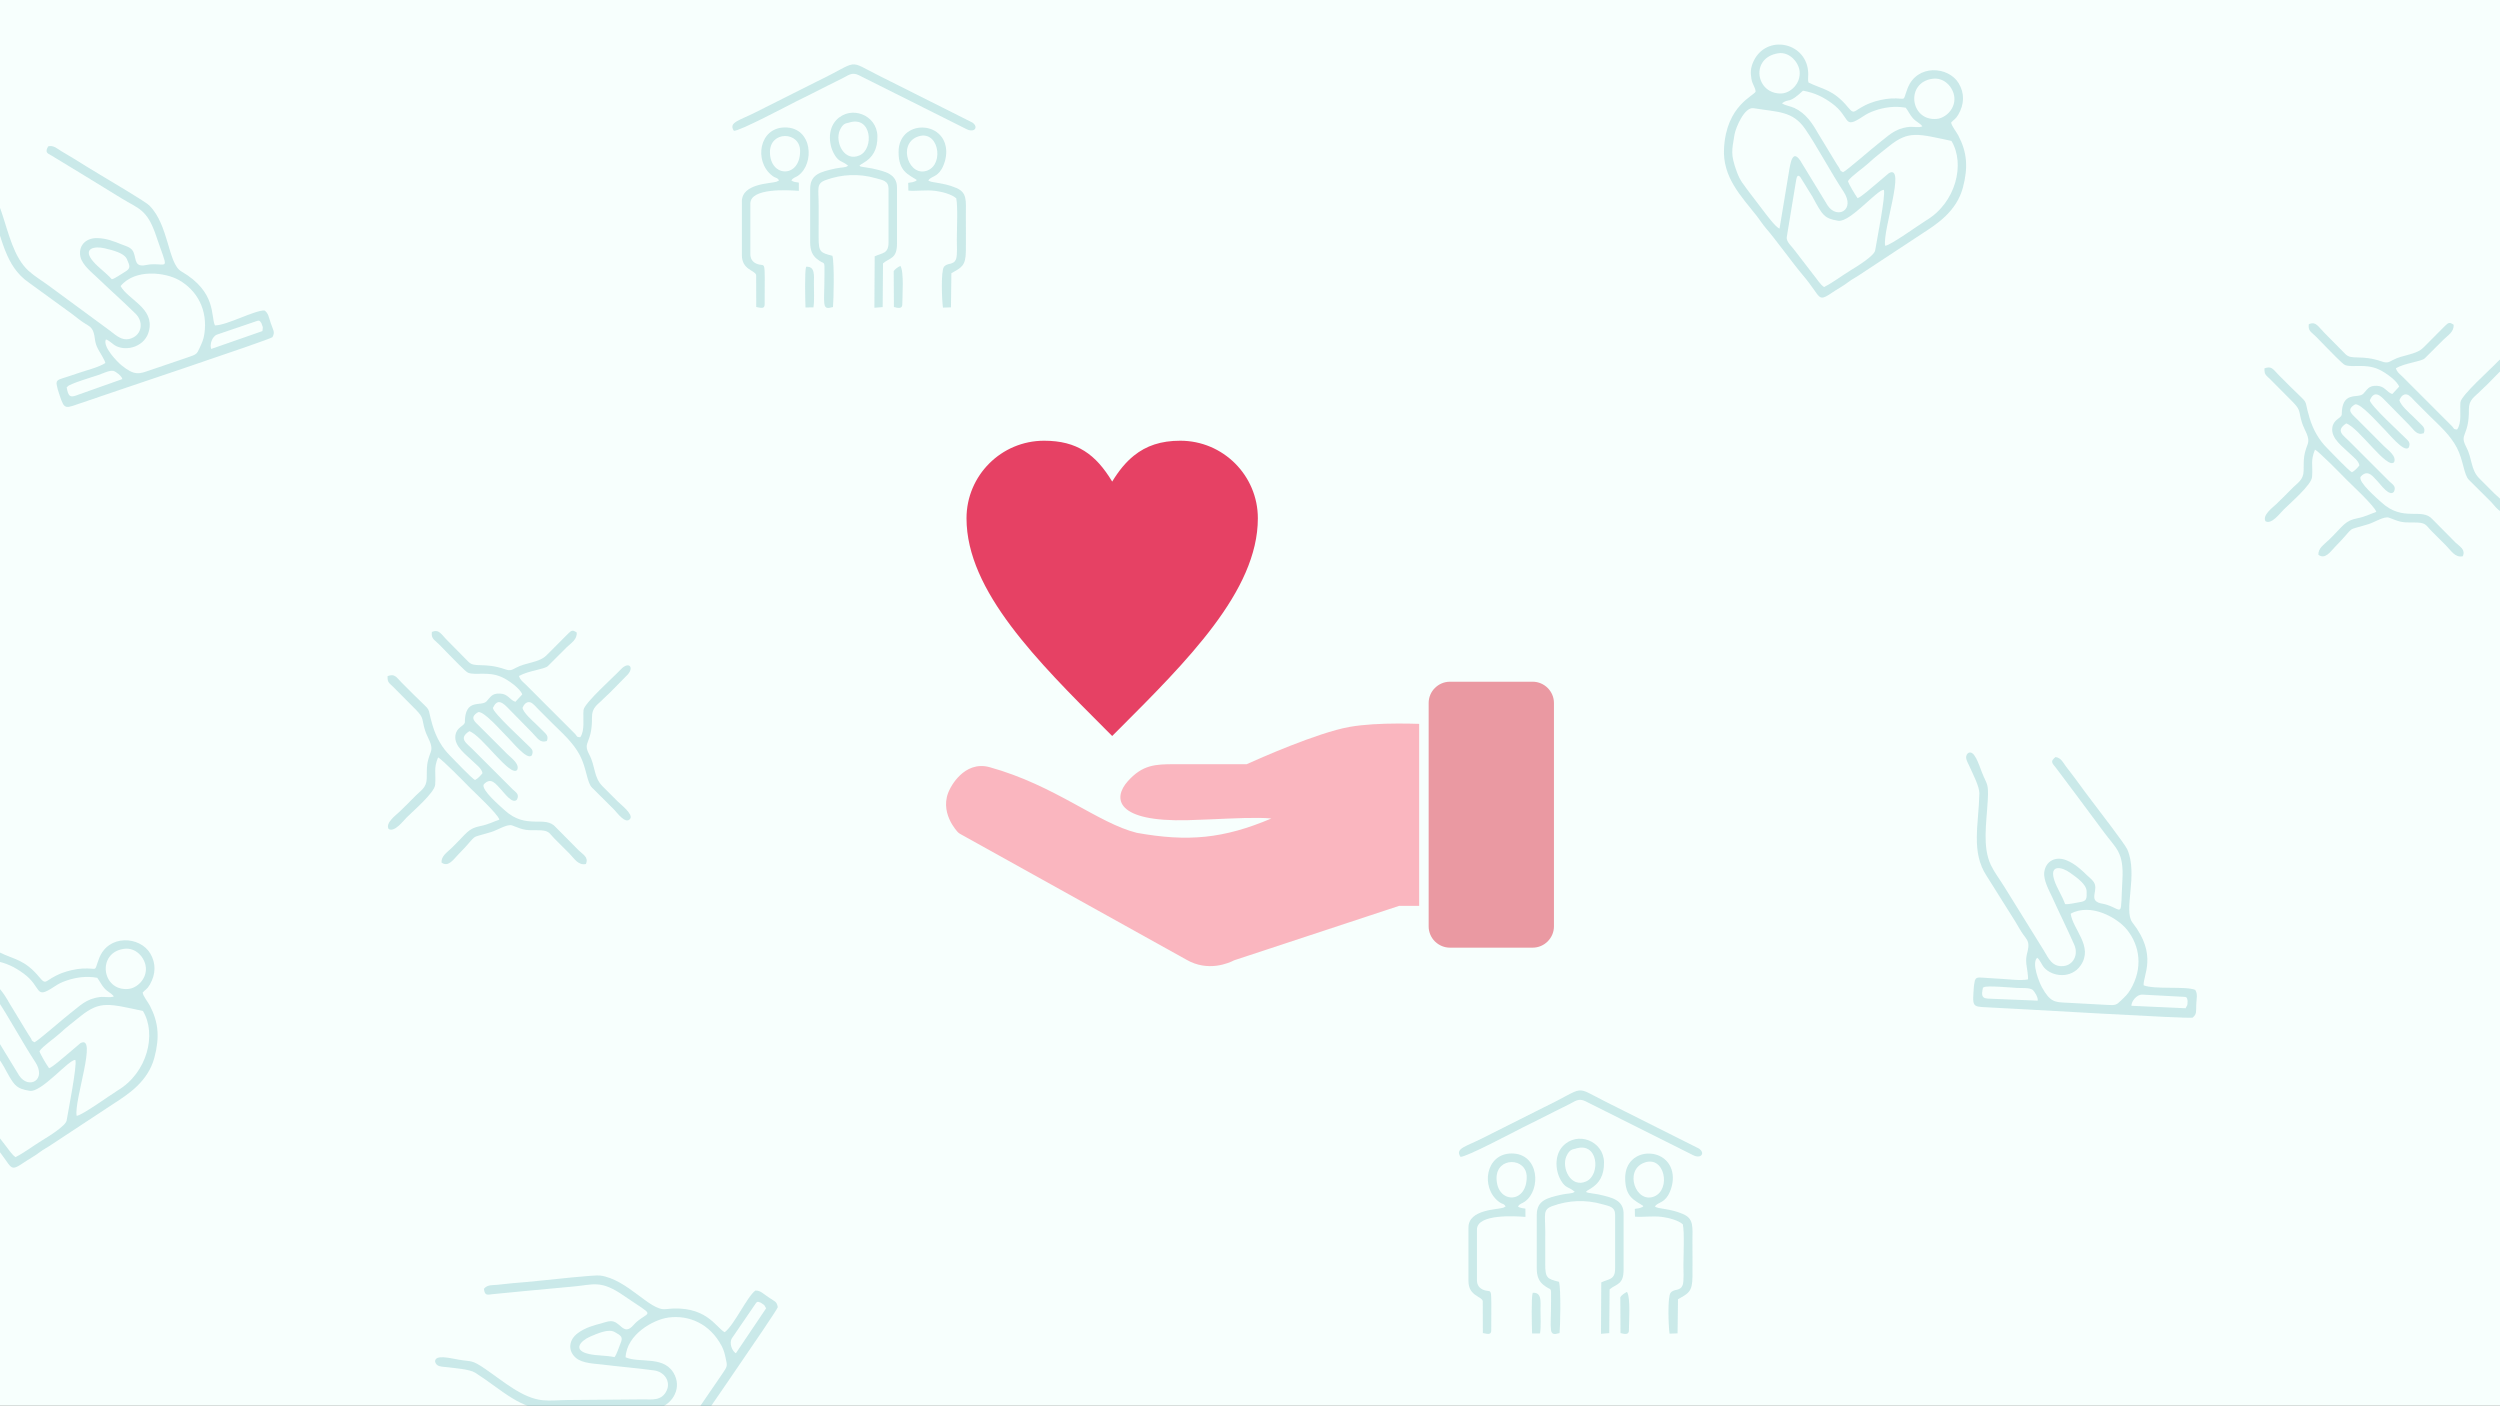 <svg width="658" height="370" viewBox="0 0 658 370" fill="none" xmlns="http://www.w3.org/2000/svg">
<rect x="0" y="0" width="658" height="370" fill="#333333" stroke="none"/>
<g clip-path="url(#clip0_1644_25629)">
<rect width="658" height="370" fill="#F7FFFD"/>
<g clip-path="url(#clip1_1644_25629)">
<path d="M292.731 126.751C294.452 123.922 296.288 121.648 298.455 119.915C301.719 117.303 305.572 115.998 310.648 115.998C316.283 115.998 321.389 118.284 325.085 121.981C328.781 125.677 331.068 130.782 331.068 136.418C331.068 145.991 326.385 155.426 319.36 164.792C312.493 173.948 303.494 182.947 294.495 191.946L292.727 193.714L290.959 191.946C281.961 182.947 272.962 173.948 266.095 164.792C259.07 155.426 254.386 145.991 254.386 136.418C254.386 130.782 256.674 125.677 260.37 121.981C264.066 118.284 269.171 115.998 274.807 115.998C283.482 115.998 288.408 119.583 292.731 126.751Z" fill="#E64164"/>
<path d="M373.522 238.417H368.261L324.816 252.754C323.467 253.458 317.988 255.899 312.273 252.599L312.222 252.568L252.698 219.476C252.481 219.355 252.288 219.206 252.123 219.036L252.122 219.037C252.107 219.021 246.81 213.657 250.048 207.605L250.048 207.605C250.058 207.583 253.621 200.021 260.491 201.928C277.762 206.725 288.936 216.645 299.207 219.201C312.622 221.604 321.99 220.775 334.624 215.425C330.802 215.063 324.7 215.392 318.422 215.661C316.502 215.744 314.566 215.821 312.674 215.871C293.671 216.374 292.796 210.145 296.836 205.619C300.73 201.259 304.123 201.138 309.09 201.138H328.114C331.135 199.773 346.744 192.832 355.149 191.331C355.181 191.326 355.212 191.32 355.243 191.316C358.995 190.655 363.652 190.446 367.883 190.434C369.93 190.427 371.856 190.466 373.522 190.521V238.417Z" fill="#FAB6BF"/>
<path d="M381.621 179.428H403.401C404.928 179.428 406.322 180.054 407.34 181.064L407.347 181.072L407.352 181.076L407.357 181.081C408.371 182.1 409 183.496 409 185.028V243.824C409 245.351 408.374 246.745 407.364 247.763L407.357 247.77L407.352 247.775L407.347 247.78C406.329 248.794 404.932 249.423 403.401 249.423H381.621C380.178 249.423 378.854 248.864 377.854 247.951C377.789 247.897 377.726 247.841 377.665 247.78C376.651 246.767 376.022 245.366 376.022 243.824V185.028C376.022 183.485 376.651 182.085 377.665 181.072L377.67 181.076C378.689 180.059 380.088 179.428 381.621 179.428Z" fill="#EA99A2"/>
</g>
<path opacity="0.2" fill-rule="evenodd" clip-rule="evenodd" d="M32.205 99.773L19.836 104.161C19.015 104.392 18.098 104.686 17.703 102.724C17.432 101.381 17.52 102.198 17.757 101.761C18.136 101.065 24.659 99.123 25.901 98.697C27.036 98.31 28.849 97.394 29.846 97.618C30.395 97.742 32.033 98.902 32.205 99.773ZM69.068 87.143L55.594 91.846C55.143 90.791 55.761 88.526 57.198 88.036L66.995 84.698C68.182 84.294 68.275 84.162 68.829 85.109C68.865 85.17 69.134 85.959 69.146 86.034C69.159 86.112 69.17 86.191 69.175 86.268L69.068 87.143ZM31.73 75.298C35.623 70.607 43.583 71.738 47.056 73.69C51.832 76.371 54.762 81.541 53.779 87.958C53.554 89.424 53.157 90.215 52.601 91.449C51.828 93.169 51.777 93.269 49.53 94.025C46.166 95.154 42.802 96.29 39.448 97.451C36.627 98.428 35.45 98.972 31.945 96.117C30.835 95.212 26.938 91.21 27.878 89.342C28.732 89.55 29.7 90.659 30.57 91.085C33.509 92.524 38.304 91.183 39.249 86.93C40.555 81.052 33.797 78.945 31.73 75.298ZM24.525 68.815C21.574 65.347 24.862 64.699 27.588 65.361C29.687 65.871 32.677 66.571 33.411 68.222C34.231 70.067 34.451 70.644 32.869 71.561C31.838 72.159 30.384 73.254 29.438 73.513C27.903 71.781 25.912 70.445 24.525 68.815ZM12.688 38.521C11.855 40.002 12.215 40.254 13.72 41.042L21.569 45.813C25.359 48.154 28.414 49.998 32.011 52.214C36.449 54.946 38.708 55.03 41.058 61.972C44.298 71.543 44.423 69.343 39.802 69.57C39.103 69.604 38.39 69.808 37.847 69.858C35.057 70.13 36.017 67.502 34.848 65.877C34.209 64.988 32.832 64.668 31.956 64.311C30.061 63.543 27.973 62.694 25.519 62.668C22.38 62.635 20.521 64.886 21.189 67.657C21.709 69.814 24.335 71.857 25.604 73.076C28.935 76.277 32.361 79.3 35.669 82.552C37.708 84.557 37.391 87.557 35.179 88.768C32.464 90.251 30.626 88.296 28.934 87.034L12.8 75.165C11.081 73.902 8.983 72.639 7.477 71.247C3.584 67.655 2.293 61.425 0.387 55.785C-1.109 51.358 -1.33 52.091 -3.79 49.486C-5.327 47.861 -7.986 44.477 -9.11 46.194C-9.624 47.576 -8.431 48.236 -7.331 49.315C-5.995 50.624 -2.991 53.188 -2.358 54.87C0.572 62.654 1.294 70.008 7.542 74.339L19.059 82.705C20.095 83.489 20.888 84.175 22.038 84.941C23.151 85.684 24.207 85.973 24.659 87.592C25.148 89.337 24.808 89.958 25.85 91.959C26.365 92.947 27.52 94.626 27.737 95.542C26.057 96.632 23.104 97.355 21.12 98.034C19.931 98.439 18.73 98.806 17.567 99.211C16.064 99.733 14.878 99.859 14.895 100.804C14.896 100.865 14.882 100.973 14.886 101.048L15.163 102.365C16.84 107.62 16.697 107.687 20.329 106.419C28.741 103.48 71.171 89.379 71.712 88.735C72.426 87.373 71.943 87.017 71.279 85.088C70.765 83.594 70.657 82.418 69.613 81.707C66.943 81.666 59.705 85.644 56.579 85.648C55.408 83.298 57.112 76.867 47.716 71.43C44.204 69.396 44.45 59.162 39.269 54.052C38.191 52.99 28.198 47.119 26.089 45.836C23.889 44.498 21.723 43.213 19.48 41.777L16.154 39.796C15.103 39.173 14.132 38.148 12.688 38.521Z" fill="#17949C"/>
<path opacity="0.2" fill-rule="evenodd" clip-rule="evenodd" d="M536.326 263.37L523.213 262.836C522.365 262.745 521.404 262.676 521.768 260.708C522.017 259.361 521.794 260.152 522.177 259.835C522.788 259.33 529.565 259.956 530.877 260.023C532.073 260.087 534.098 259.912 534.939 260.491C535.402 260.81 536.491 262.497 536.326 263.37ZM575.241 265.374L560.985 264.722C560.959 263.574 562.376 261.703 563.892 261.784L574.228 262.334C575.48 262.4 575.616 262.312 575.777 263.398C575.787 263.468 575.743 264.301 575.727 264.375C575.71 264.452 575.69 264.529 575.667 264.603L575.241 265.374ZM544.999 240.477C550.359 237.574 557.325 241.587 559.822 244.692C563.256 248.959 564.05 254.848 560.748 260.438C559.994 261.715 559.33 262.3 558.355 263.239C556.997 264.548 556.912 264.621 554.546 264.487C551.003 264.281 547.458 264.083 543.913 263.912C540.93 263.768 539.636 263.835 537.446 259.879C536.753 258.626 534.627 253.461 536.194 252.077C536.91 252.589 537.395 253.978 538.043 254.697C540.235 257.128 545.185 257.668 547.645 254.073C551.047 249.104 545.559 244.632 544.999 240.477ZM540.726 231.778C539.279 227.461 542.572 228.084 544.855 229.713C546.613 230.968 549.128 232.731 549.195 234.537C549.269 236.554 549.258 237.171 547.448 237.433C546.268 237.604 544.511 238.08 543.537 237.967C542.757 235.788 541.406 233.807 540.726 231.778ZM541.021 199.254C539.697 200.319 539.937 200.687 541.04 201.979L546.548 209.329C549.194 212.913 551.343 215.763 553.855 219.158C556.957 223.347 559.023 224.265 558.618 231.584C558.061 241.672 558.996 239.677 554.623 238.168C553.962 237.939 553.224 237.862 552.702 237.707C550.011 236.92 551.88 234.838 551.401 232.895C551.139 231.832 549.98 231.023 549.3 230.365C547.827 228.947 546.206 227.382 543.937 226.443C541.037 225.243 538.473 226.641 538.061 229.461C537.741 231.657 539.418 234.53 540.14 236.134C542.041 240.346 544.094 244.427 545.954 248.677C547.1 251.297 545.688 253.963 543.184 254.263C540.112 254.628 539.134 252.13 538.034 250.329L527.48 233.306C526.354 231.492 524.878 229.539 523.998 227.687C521.723 222.904 522.845 216.641 523.176 210.696C523.436 206.031 522.959 206.629 521.645 203.295C520.823 201.215 519.616 197.084 517.933 198.26C516.941 199.351 517.803 200.407 518.422 201.818C519.175 203.531 521.008 207.028 520.97 208.826C520.79 217.141 518.721 224.235 522.908 230.581L530.481 242.634C531.151 243.747 531.631 244.679 532.413 245.819C533.17 246.922 534.042 247.583 533.859 249.255C533.662 251.055 533.116 251.506 533.338 253.751C533.448 254.86 533.895 256.848 533.755 257.779C531.79 258.166 528.78 257.737 526.685 257.628C525.431 257.561 524.18 257.454 522.95 257.398C521.36 257.322 520.213 256.998 519.877 257.881C519.856 257.938 519.802 258.033 519.778 258.104L519.545 259.429C519.144 264.93 518.987 264.939 522.829 265.115C531.731 265.52 576.36 268.233 577.102 267.836C578.271 266.838 577.956 266.328 578.059 264.291C578.138 262.712 578.475 261.581 577.771 260.532C575.308 259.5 567.109 260.496 564.207 259.336C563.995 256.72 567.972 251.385 561.276 242.84C558.774 239.645 562.813 230.238 559.907 223.567C559.302 222.18 552.214 213.01 550.734 211.034C549.191 208.973 547.659 206.973 546.113 204.806L543.763 201.728C543.02 200.759 542.5 199.446 541.021 199.254Z" fill="#17949C"/>
<path opacity="0.2" fill-rule="evenodd" clip-rule="evenodd" d="M179.702 376.552L172.431 387.478C171.912 388.155 171.354 388.941 169.862 387.607C168.84 386.694 169.401 387.295 169.328 386.803C169.214 386.019 173.272 380.555 174.011 379.469C174.687 378.48 175.59 376.659 176.522 376.242C177.036 376.012 179.043 375.958 179.702 376.552ZM201.641 344.349L193.675 356.189C192.68 355.615 191.818 353.432 192.675 352.178L198.517 343.635C199.225 342.599 199.22 342.438 200.232 342.864C200.297 342.892 200.985 343.362 201.04 343.415C201.097 343.47 201.152 343.526 201.203 343.585L201.641 344.349ZM164.653 357.245C164.958 351.157 172.008 347.291 175.958 346.772C181.389 346.056 186.832 348.439 189.891 354.165C190.59 355.473 190.746 356.344 191.041 357.666C191.453 359.506 191.472 359.616 190.126 361.568C188.109 364.488 186.098 367.414 184.109 370.353C182.435 372.826 181.82 373.967 177.302 373.782C175.872 373.723 170.354 372.854 169.986 370.796C170.795 370.451 172.234 370.758 173.186 370.578C176.401 369.969 179.436 366.021 177.643 362.05C175.166 356.562 168.494 358.926 164.653 357.245ZM155 356.373C150.56 355.366 152.803 352.876 155.382 351.773C157.368 350.923 160.181 349.691 161.758 350.573C163.52 351.558 164.042 351.888 163.325 353.571C162.858 354.667 162.351 356.416 161.749 357.19C159.482 356.723 157.087 356.847 155 356.373ZM127.368 339.217C127.59 340.902 128.029 340.888 129.706 340.617L138.848 339.732C143.285 339.334 146.836 338.98 151.043 338.598C156.234 338.125 158.092 336.838 164.134 340.987C172.463 346.707 171.245 344.871 167.682 347.822C167.143 348.268 166.694 348.859 166.29 349.224C164.219 351.114 163.412 348.435 161.503 347.835C160.459 347.506 159.165 348.075 158.25 348.315C156.272 348.836 154.092 349.407 152.112 350.858C149.579 352.712 149.44 355.628 151.636 357.446C153.345 358.861 156.671 358.922 158.417 359.138C163.003 359.704 167.557 360.071 172.154 360.691C174.988 361.074 176.532 363.665 175.487 365.96C174.202 368.775 171.559 368.312 169.449 368.316L149.42 368.484C147.286 368.503 144.851 368.749 142.811 368.538C137.542 367.995 132.774 363.782 127.868 360.409C124.017 357.762 124.28 358.481 120.749 357.871C118.545 357.492 114.388 356.375 114.518 358.424C114.935 359.839 116.285 359.652 117.812 359.856C119.667 360.103 123.607 360.355 125.123 361.322C132.134 365.797 137.119 371.252 144.716 370.974L158.949 370.768C160.248 370.775 161.295 370.849 162.675 370.773C164.01 370.7 165.029 370.299 166.361 371.324C167.798 372.428 167.898 373.129 169.932 374.106C170.936 374.588 172.867 375.24 173.59 375.844C172.899 377.723 170.968 380.072 169.786 381.805C169.078 382.841 168.336 383.855 167.648 384.876C166.757 386.195 165.884 387.006 166.464 387.753C166.501 387.8 166.555 387.896 166.603 387.953L167.613 388.841C172.105 392.043 172.031 392.182 174.178 388.991C179.151 381.596 204.665 344.879 204.712 344.039C204.467 342.521 203.867 342.525 202.18 341.379C200.873 340.491 200.081 339.615 198.82 339.671C196.658 341.239 193.247 348.761 190.748 350.638C188.402 349.458 185.912 343.289 175.131 344.567C171.101 345.044 165.165 336.705 157.955 335.72C156.456 335.515 144.938 336.804 142.48 337.042C139.917 337.289 137.413 337.559 134.757 337.753L130.907 338.161C129.692 338.292 128.3 338.053 127.368 339.217Z" fill="#17949C"/>
<path opacity="0.2" fill-rule="evenodd" clip-rule="evenodd" d="M472.749 47.379C472.9 46.463 473.218 45.771 473.902 46.698L477.017 51.728C479.708 56.727 480.133 57.497 483.815 58.103C486.936 58.617 494.196 49.749 495.832 49.974C496.356 51.307 493.919 63.603 493.538 65.922C493.301 67.361 488.593 70.227 487.109 71.134C484.553 72.7 482.601 74.261 480.104 75.549C479.15 75.004 478.053 73.211 477.365 72.401L472.355 65.894C471.682 64.898 470.068 63.664 470.281 62.373L472.749 47.379ZM486.386 47.666C487.196 46.383 490.518 44.149 491.848 42.893C493.374 41.453 495.553 39.784 497.28 38.402C502.404 34.301 504.835 35.227 513.619 37.088C517.315 43.191 514.74 53.375 507.001 57.989C505.312 58.998 497.48 64.681 496.172 64.679C495.426 60.719 501.774 43.049 497.163 45.566L493.708 48.5C492.633 49.346 489.863 51.893 488.914 52.152C488.313 51.331 486.602 48.502 486.386 47.666ZM456.512 35.467C456.817 33.616 459.151 28.084 461.532 28.476C467.934 29.529 471.801 29.169 475.082 33.886C477.92 37.963 482.108 45.748 485.215 50.417C488.451 55.279 483.554 57.818 481.06 54.121L474.328 43.083C471.804 38.555 471.241 42.825 470.776 45.656L468.376 60.16C467.35 59.84 464.91 56.497 464.106 55.457L460.315 50.484C458.861 48.439 458.018 47.705 457.084 45.101C455.468 40.602 455.819 39.677 456.512 35.467ZM490.298 30.674C491.379 29.956 492.175 29.542 493.496 29.091C495.932 28.258 498.626 27.828 501.592 28.353C502.35 29.365 502.664 30.189 503.447 31.08C504.332 32.088 505.133 32.233 505.972 33.248C505.109 33.685 503.508 33.275 502.364 33.416C498.537 33.884 497.051 35.777 494.413 37.762C492.955 38.859 486 44.967 485.078 45.33C483.995 44.719 484.642 45.064 484.001 44.062C483.59 43.422 483.509 43.38 483.16 42.755L478.479 35.049C477.001 32.426 475.294 29.839 472.3 28.428C471.193 27.903 469.758 27.785 469.022 27.166C471.045 25.727 470.635 27.55 474.549 23.865C477.763 24.448 479.909 25.568 482.115 27.161C487.243 30.862 484.934 34.235 490.298 30.674ZM468.047 14.019C471.013 13.566 473.444 16.422 473.663 18.795C473.963 22.058 471.23 24.513 468.864 24.601C462.124 24.851 460.54 15.163 468.047 14.019ZM508.685 20.725C511.827 20.321 514.163 23.073 514.388 25.641C514.652 28.671 512.072 31.098 509.727 31.299C502.749 31.906 501.421 21.661 508.685 20.725ZM513.54 32.255C514.257 31.432 514.701 31.415 515.418 30.179C517.037 27.392 517.083 24.529 515.537 21.934C512.852 17.425 504.534 16.803 502.07 23.271C500.611 27.102 502.041 25.702 497.693 25.924C495.981 26.011 493.766 26.537 492.307 27.103C487.671 28.907 488.332 30.584 486.356 28.196C482.483 23.519 479.812 23.599 475.999 21.719C475.773 21.041 475.935 20.472 475.933 19.542C475.914 11.106 464.835 8.723 461.458 16.286C460.759 17.851 460.694 19.107 460.965 20.697C461.244 22.338 461.941 22.829 462.086 24.064C461.799 25.219 454.388 27.595 453.766 39.041C453.35 46.672 458.222 51.545 462.427 56.903C463.138 57.809 464.027 59.189 464.767 60.038C467.259 62.889 472.003 69.474 474.439 72.336C479.864 78.709 477.986 79.844 483.017 76.498C484.173 75.73 485.15 75.248 486.298 74.369C487.645 73.341 488.384 73.094 489.582 72.244L505.908 61.489C509.705 59.027 514.975 55.692 516.654 49.297C518.041 44.016 517.725 40.073 515.448 35.701C514.892 34.635 513.711 33.264 513.54 32.255Z" fill="#17949C"/>
<path opacity="0.2" fill-rule="evenodd" clip-rule="evenodd" d="M-3.251 276.379C-3.1 275.463 -2.782 274.771 -2.098 275.698L1.017 280.728C3.708 285.727 4.133 286.497 7.815 287.103C10.936 287.617 18.196 278.749 19.832 278.973C20.356 280.307 17.919 292.603 17.538 294.923C17.301 296.361 12.593 299.227 11.109 300.134C8.553 301.7 6.601 303.261 4.104 304.549C3.15 304.004 2.053 302.211 1.365 301.402L-3.645 294.894C-4.318 293.898 -5.932 292.664 -5.719 291.373L-3.251 276.379ZM10.386 276.666C11.196 275.383 14.518 273.149 15.848 271.893C17.374 270.453 19.552 268.784 21.28 267.402C26.404 263.301 28.835 264.227 37.619 266.088C41.315 272.191 38.74 282.375 31.001 286.989C29.312 287.998 21.48 293.681 20.172 293.679C19.426 289.719 25.774 272.049 21.163 274.566L17.708 277.5C16.633 278.346 13.863 280.893 12.914 281.152C12.313 280.331 10.602 277.502 10.386 276.666ZM-19.488 264.467C-19.183 262.616 -16.849 257.084 -14.467 257.476C-8.066 258.53 -4.199 258.169 -0.918 262.886C1.92 266.963 6.108 274.748 9.215 279.417C12.451 284.279 7.554 286.818 5.06 283.121L-1.672 272.083C-4.196 267.555 -4.759 271.825 -5.224 274.655L-7.624 289.16C-8.65 288.84 -11.09 285.497 -11.894 284.457L-15.685 279.485C-17.139 277.439 -17.982 276.705 -18.916 274.101C-20.532 269.602 -20.181 268.677 -19.488 264.467ZM14.299 259.674C15.379 258.956 16.175 258.542 17.496 258.091C19.932 257.258 22.626 256.828 25.592 257.353C26.35 258.365 26.664 259.19 27.447 260.08C28.332 261.088 29.133 261.234 29.972 262.248C29.109 262.685 27.508 262.275 26.364 262.416C22.537 262.884 21.051 264.777 18.413 266.762C16.955 267.859 10 273.967 9.078 274.33C7.995 273.719 8.642 274.064 8.001 273.062C7.59 272.422 7.509 272.38 7.16 271.755L2.479 264.049C1.001 261.426 -0.706 258.839 -3.7 257.428C-4.807 256.903 -6.242 256.785 -6.978 256.166C-4.955 254.727 -5.365 256.55 -1.451 252.865C1.763 253.447 3.909 254.568 6.115 256.161C11.243 259.862 8.934 263.235 14.299 259.674ZM-7.953 243.019C-4.987 242.566 -2.556 245.422 -2.337 247.795C-2.037 251.058 -4.77 253.513 -7.136 253.601C-13.876 253.851 -15.46 244.163 -7.953 243.019ZM32.685 249.725C35.827 249.321 38.163 252.073 38.388 254.641C38.652 257.671 36.072 260.097 33.727 260.299C26.749 260.906 25.421 250.661 32.685 249.725ZM37.54 261.255C38.257 260.432 38.701 260.415 39.418 259.179C41.037 256.392 41.083 253.529 39.537 250.934C36.852 246.425 28.534 245.803 26.07 252.271C24.611 256.101 26.041 254.702 21.693 254.924C19.981 255.011 17.766 255.537 16.307 256.103C11.671 257.907 12.332 259.583 10.356 257.196C6.483 252.519 3.812 252.599 -0.001 250.719C-0.227 250.041 -0.065 249.472 -0.067 248.542C-0.086 240.106 -11.165 237.723 -14.542 245.286C-15.241 246.851 -15.306 248.107 -15.035 249.697C-14.756 251.338 -14.059 251.829 -13.914 253.064C-14.201 254.219 -21.612 256.595 -22.234 268.041C-22.65 275.672 -17.778 280.545 -13.573 285.903C-12.862 286.809 -11.973 288.189 -11.233 289.038C-8.741 291.889 -3.997 298.474 -1.561 301.336C3.864 307.709 1.986 308.844 7.017 305.498C8.173 304.73 9.15 304.248 10.298 303.369C11.645 302.341 12.384 302.094 13.582 301.244L29.908 290.489C33.705 288.027 38.975 284.692 40.654 278.297C42.041 273.016 41.725 269.073 39.448 264.701C38.892 263.635 37.711 262.263 37.54 261.255Z" fill="#17949C"/>
<path opacity="0.2" fill-rule="evenodd" clip-rule="evenodd" d="M132.989 176.172C127.363 174.211 124.954 175.891 123.303 174.194L117.808 168.625C116.048 166.889 115.588 165.536 113.674 166.317C113.425 168.175 114.355 168.347 115.647 169.68C116.456 170.514 117.509 171.608 118.106 172.205C119 173.102 122.565 176.838 123.204 177.074C125.281 177.835 128.463 176.619 132.034 178.199C133.976 179.06 136.969 181.302 137.456 182.771L135.646 184.716C134.111 184.191 133.746 182.652 131.626 182.546C129.405 182.432 129.073 183.549 128.021 184.63C126.641 186.049 122.343 183.652 122.343 190.201C122.022 191.196 120.131 191.424 119.856 193.621C119.498 196.479 122.741 198.657 124.498 200.412C125.372 201.287 126.757 202.212 126.998 203.49C126.555 204.078 125.702 204.992 125.02 205.298C124.177 204.898 119.589 200.031 118.494 198.943C116.44 196.901 114.843 194.265 113.833 190.86C112.166 185.243 114.127 188.079 108.87 182.816C107.742 181.688 106.813 180.766 105.687 179.633C104.307 178.247 103.927 177.222 102 177.96C101.988 179.672 102.353 179.674 103.458 180.755L109.39 186.724C111.698 189.077 110.913 189.115 111.88 192.246C112.498 194.248 114.07 196.073 113.378 197.923C112.255 200.926 112.369 201.52 112.315 204.89C112.274 207.392 110.699 208.064 109.114 209.728C107.547 211.367 106.133 212.672 105.075 213.722C104.335 214.458 101.344 216.586 102.286 218.189C103.844 219.144 106.108 216.083 107.049 215.142C108.691 213.5 114.384 208.628 114.535 206.545C114.773 203.281 114.084 202.345 115.298 199.354C116.336 199.798 122.611 206.237 123.677 207.323C124.739 208.409 131.114 214.297 131.436 215.733C129.86 216.269 128.482 217.014 126.477 217.408C123.112 218.069 122.926 219.264 118.919 223.139C117.692 224.325 116.082 225.341 116.206 227.024C117.989 228.341 119.378 226.172 120.518 225.011C126.457 218.967 122.901 220.966 129.398 218.95C131.016 218.447 133.477 216.833 134.765 217.244C135.713 217.547 136.483 217.969 137.638 218.258C138.797 218.55 139.823 218.528 141.082 218.514C144.672 218.478 144.312 219.103 146.102 220.889C147.417 222.202 148.528 223.314 149.841 224.627C151.072 225.858 152.207 227.891 154.218 227.399C154.99 225.58 153.389 224.875 152.31 223.819L146.261 217.708C143.414 214.436 138.562 218.555 132.759 213.195C131.674 212.189 126.702 207.984 127.288 206.506C129.259 204.278 130.619 206.537 131.833 207.75C132.599 208.517 134.931 211.889 136.094 210.411C136.766 208.975 135.686 208.487 134.906 207.723L124.246 197.065C122.681 195.501 120.644 194.343 123.528 192.449C126.821 193.515 134.274 204.651 136.114 202.659C136.873 201.065 134.486 199.443 133.579 198.532L126.381 191.329C125.077 190.004 123.352 188.91 125.851 187.435C127.315 187.049 131.908 192.371 133.075 193.499C134.778 195.14 138.764 200.268 139.97 198.804C140.438 197.787 140.083 197.273 139.547 196.721C138.119 195.248 129.643 187.532 129.736 186.324C130.777 184.055 131.969 184.621 133.366 186.007L139.947 192.704C141.474 194.24 142.07 195.646 143.927 195.032C144.45 193.743 143.754 193.218 142.979 192.451C142.266 191.746 141.759 191.224 141.025 190.526C140.117 189.663 137.819 187.657 137.513 186.324C137.822 185.571 138.479 184.58 139.525 184.835C140.255 185.016 141.11 186.093 141.622 186.61C142.976 187.974 144.138 189.126 145.498 190.485C147.876 192.862 150.865 195.407 152.646 198.834C154.403 202.215 154.474 205.976 155.821 207.298L161.646 213.097C162.316 213.767 164.659 217.1 165.845 215.522C166.753 214.314 163.407 211.77 162.639 210.998C161.238 209.587 160.041 208.381 158.624 206.984C156.217 204.612 156.757 201.74 155.096 198.607C153.215 195.054 155.879 195.996 155.809 188.802C155.783 186.135 157.275 185.538 158.856 183.893C159.64 183.077 160.242 182.655 160.973 181.86L164.814 177.949C167.159 175.822 165.621 173.797 163.367 176.216C161.513 178.208 153.733 185.091 153.586 186.888C153.395 189.21 153.995 192.274 152.706 194.06C151.644 193.918 152.086 194.001 151.38 193.185L138.374 180.169C137.555 179.366 136.942 179.03 136.594 177.919C139.121 176.494 143.171 176.202 144.193 175.325L149.18 170.339C150.278 169.267 151.989 168.286 151.777 166.442C150.727 165.778 150.471 165.839 149.517 166.786L143.845 172.477C141.874 174.441 138.487 174.313 135.781 175.769C134.796 176.297 134.325 176.638 132.989 176.172Z" fill="#17949C"/>
<path opacity="0.2" fill-rule="evenodd" clip-rule="evenodd" d="M626.989 95.172C621.363 93.211 618.954 94.891 617.303 93.194L611.808 87.625C610.048 85.889 609.588 84.536 607.674 85.317C607.425 87.175 608.355 87.347 609.647 88.68C610.456 89.514 611.509 90.608 612.106 91.205C613 92.102 616.565 95.838 617.204 96.074C619.281 96.835 622.463 95.619 626.034 97.199C627.976 98.06 630.969 100.302 631.456 101.771L629.646 103.716C628.111 103.191 627.746 101.652 625.626 101.546C623.405 101.432 623.073 102.549 622.021 103.63C620.641 105.049 616.343 102.652 616.343 109.201C616.022 110.196 614.131 110.424 613.856 112.621C613.498 115.479 616.741 117.657 618.498 119.412C619.372 120.287 620.757 121.212 620.998 122.49C620.555 123.078 619.702 123.992 619.02 124.298C618.177 123.898 613.589 119.031 612.494 117.943C610.44 115.901 608.843 113.265 607.833 109.86C606.166 104.243 608.127 107.079 602.87 101.816C601.742 100.688 600.813 99.766 599.687 98.633C598.307 97.247 597.927 96.222 596 96.96C595.988 98.671 596.353 98.674 597.458 99.755L603.39 105.724C605.698 108.077 604.913 108.115 605.88 111.246C606.498 113.248 608.07 115.073 607.378 116.923C606.255 119.926 606.369 120.52 606.315 123.89C606.274 126.392 604.699 127.064 603.114 128.728C601.547 130.367 600.133 131.672 599.075 132.722C598.335 133.458 595.344 135.586 596.286 137.189C597.844 138.144 600.108 135.083 601.049 134.142C602.691 132.5 608.384 127.628 608.535 125.545C608.773 122.281 608.084 121.345 609.298 118.354C610.336 118.798 616.611 125.237 617.677 126.323C618.739 127.409 625.114 133.297 625.436 134.733C623.86 135.269 622.482 136.014 620.477 136.408C617.112 137.069 616.926 138.264 612.919 142.139C611.692 143.325 610.082 144.341 610.206 146.024C611.989 147.341 613.378 145.172 614.518 144.011C620.457 137.967 616.901 139.966 623.398 137.95C625.016 137.447 627.477 135.833 628.765 136.244C629.713 136.547 630.483 136.969 631.638 137.258C632.797 137.55 633.823 137.528 635.082 137.514C638.672 137.478 638.312 138.103 640.102 139.889C641.417 141.202 642.528 142.314 643.841 143.627C645.072 144.858 646.207 146.891 648.218 146.399C648.99 144.58 647.389 143.875 646.31 142.819L640.261 136.708C637.414 133.436 632.562 137.555 626.759 132.195C625.674 131.189 620.702 126.984 621.288 125.506C623.259 123.278 624.619 125.537 625.833 126.75C626.599 127.517 628.931 130.889 630.094 129.411C630.766 127.975 629.686 127.487 628.906 126.723L618.246 116.065C616.681 114.501 614.644 113.343 617.528 111.449C620.821 112.515 628.274 123.651 630.114 121.659C630.873 120.065 628.486 118.443 627.579 117.532L620.381 110.329C619.077 109.004 617.352 107.91 619.851 106.435C621.315 106.049 625.908 111.371 627.075 112.499C628.778 114.14 632.764 119.268 633.97 117.804C634.438 116.787 634.083 116.273 633.547 115.721C632.119 114.248 623.643 106.532 623.736 105.324C624.777 103.055 625.969 103.621 627.366 105.007L633.947 111.704C635.474 113.24 636.07 114.646 637.927 114.032C638.45 112.743 637.754 112.218 636.979 111.451C636.266 110.746 635.759 110.224 635.025 109.526C634.117 108.663 631.819 106.657 631.513 105.324C631.822 104.571 632.479 103.58 633.525 103.835C634.255 104.016 635.11 105.093 635.622 105.61C636.976 106.974 638.138 108.126 639.498 109.485C641.876 111.862 644.865 114.407 646.646 117.834C648.403 121.215 648.474 124.976 649.821 126.298L655.646 132.097C656.316 132.767 658.659 136.1 659.845 134.522C660.753 133.314 657.407 130.77 656.639 129.998C655.238 128.587 654.041 127.381 652.624 125.984C650.217 123.612 650.757 120.74 649.096 117.607C647.215 114.054 649.879 114.996 649.809 107.802C649.783 105.135 651.275 104.538 652.856 102.893C653.64 102.077 654.242 101.655 654.973 100.86L658.814 96.949C661.159 94.822 659.621 92.797 657.367 95.216C655.513 97.208 647.733 104.091 647.586 105.888C647.395 108.21 647.995 111.274 646.706 113.06C645.644 112.918 646.086 113.001 645.38 112.185L632.374 99.169C631.555 98.366 630.942 98.03 630.594 96.919C633.121 95.494 637.171 95.202 638.193 94.325L643.18 89.339C644.278 88.266 645.989 87.286 645.777 85.442C644.727 84.778 644.471 84.839 643.517 85.786L637.845 91.478C635.874 93.441 632.487 93.314 629.781 94.769C628.796 95.297 628.325 95.638 626.989 95.172Z" fill="#17949C"/>
<g opacity="0.2">
<path fill-rule="evenodd" clip-rule="evenodd" d="M223.392 32.286C229.472 30.279 230.093 39.12 226.297 40.874C222.193 42.769 219.657 37.353 221.05 34.242C221.91 32.319 222.853 32.466 223.392 32.286ZM226.192 43.621C226.6 43.255 226.58 43.26 227.218 42.9C229.788 41.443 230.978 39.19 230.934 35.882C230.856 30.207 223.9 27.56 220.087 31.634C217.823 34.05 218.034 38.266 219.807 40.971C220.955 42.73 221.633 42.281 223.236 43.621C222.387 44.223 221.558 43.979 219.818 44.368C215.944 45.233 213.239 45.872 213.239 49.706V63.811C213.239 65.926 213.838 67.202 215.017 68.157C217.223 69.947 217.001 68.151 217.001 72.108C217.001 80.488 216.172 81.671 219.238 80.816C219.41 79.204 219.643 69.408 219.091 67.33C215.927 66.506 215.442 66.386 215.464 62.429C215.481 59.666 215.469 56.896 215.469 54.13C215.469 49.565 214.77 48.322 217.326 47.389C221.566 45.841 226.07 45.639 230.471 46.893C232.363 47.431 233.862 47.55 233.862 49.706V63.811C233.862 66.836 232.227 66.52 230.215 67.474L230.143 81.002L232.313 80.827L232.405 69.314C234.2 67.782 236.09 68.182 236.09 64.089V49.429C236.09 45.752 233.023 45.125 229.452 44.32L226.858 43.901C226.2 43.724 226.55 43.86 226.192 43.621Z" fill="#17949C"/>
<path fill-rule="evenodd" clip-rule="evenodd" d="M241.382 36.021C246.915 33.776 248.685 43.061 244.112 44.875C239.331 46.773 236.181 38.132 241.382 36.021ZM241.309 47.378C240.807 47.861 241.309 47.495 240.66 47.789C240.593 47.82 240.327 47.914 240.219 47.944C240.058 47.994 239.425 48.066 239.04 48.128L239.087 50.17C241.118 50.359 243.626 49.917 246.21 50.239C247.989 50.461 250.558 51.16 251.687 52.196C252.143 54.427 251.837 60.354 251.837 62.982C251.837 64.18 252.012 67.183 251.649 68.148C250.983 69.927 249.39 69.014 248.441 70.252C247.62 71.381 247.903 79.054 248.188 80.963L250.292 80.894L250.405 71.903C253.119 70.382 254.177 69.972 254.215 66.037C254.249 62.909 254.207 59.752 254.207 56.619C254.21 52.878 254.634 50.708 251.685 49.462C248.058 47.933 245.141 48.208 244.326 47.484C245.08 46.357 246.487 46.668 247.75 44.634C248.491 43.441 249.11 41.543 249.049 39.747C248.771 31.542 236.492 31.387 236.506 40.025C236.514 45.072 238.978 45.852 241.309 47.378Z" fill="#17949C"/>
<path fill-rule="evenodd" clip-rule="evenodd" d="M202.649 40.025C202.649 34.348 210.591 34.52 210.591 39.748C210.591 46.998 202.649 46.735 202.649 40.025ZM206.637 33.543C199.755 33.543 198.398 42.498 203.216 46.21C204.331 47.073 204.484 46.577 205.047 47.492L204.428 47.817C202.963 48.347 195.263 48.206 195.263 53.026V67.13C195.263 71.059 198.72 71.093 199.023 72.386L199.045 80.808C200.213 81.024 201.254 81.385 201.254 80.131C201.254 66.856 201.67 70.699 198.923 69.317C198.093 68.901 197.491 68.162 197.491 66.853V53.578C197.491 49.374 207.522 50.031 210.258 50.234L210.247 48.064C209.612 47.953 208.788 47.917 208.294 47.492C208.757 46.713 209.329 46.757 210.075 46.224C214.479 43.069 213.846 33.543 206.637 33.543Z" fill="#17949C"/>
<path fill-rule="evenodd" clip-rule="evenodd" d="M193.159 34.428C194.694 34.53 207.361 27.787 209.603 26.669C212.423 25.262 214.754 24.133 217.701 22.607C219.119 21.874 220.342 21.264 221.771 20.581C223.248 19.879 224.177 18.872 226.034 19.785L254.446 34.017C256.491 35.024 257.654 33.426 255.908 32.244L231.6 20.04C222.634 15.572 226.602 15.883 215.12 21.397L198.92 29.533C194.636 31.73 191.642 32.18 193.159 34.428Z" fill="#17949C"/>
<path fill-rule="evenodd" clip-rule="evenodd" d="M235.277 80.807C236.32 81.087 237.486 81.343 237.486 80.13C237.486 78.002 237.977 71.481 236.978 69.979C236.223 70.371 235.621 70.781 235.227 71.364L235.277 80.807Z" fill="#17949C"/>
<path fill-rule="evenodd" clip-rule="evenodd" d="M212.167 70.213C211.757 71.328 211.943 79.137 212.009 80.924L214.09 80.907C214.393 79.14 214.207 76.476 214.213 74.597C214.221 72.652 214.609 70.027 212.167 70.213Z" fill="#17949C"/>
</g>
<g opacity="0.2">
<path fill-rule="evenodd" clip-rule="evenodd" d="M414.632 302.336C420.712 300.33 421.334 309.171 417.538 310.925C413.434 312.82 410.897 307.403 412.29 304.293C413.151 302.37 414.094 302.517 414.632 302.336ZM417.432 313.672C417.84 313.306 417.821 313.311 418.459 312.95C421.028 311.494 422.219 309.24 422.174 305.933C422.097 300.258 415.14 297.611 411.327 301.684C409.063 304.101 409.274 308.316 411.047 311.022C412.196 312.781 412.873 312.332 414.477 313.672C413.628 314.274 412.798 314.03 411.058 314.418C407.185 315.284 404.479 315.922 404.479 319.757V333.862C404.479 335.977 405.078 337.253 406.258 338.208C408.464 339.997 408.242 338.202 408.242 342.159C408.242 350.539 407.412 351.721 410.478 350.867C410.65 349.254 410.883 339.459 410.331 337.381C407.168 336.556 406.682 336.437 406.704 332.48C406.721 329.716 406.71 326.947 406.71 324.18C406.71 319.616 406.011 318.373 408.566 317.44C412.806 315.892 417.31 315.689 421.711 316.944C423.604 317.482 425.102 317.601 425.102 319.757V333.862C425.102 336.887 423.468 336.57 421.456 337.525L421.384 351.053L423.554 350.878L423.645 339.365C425.441 337.833 427.33 338.233 427.33 334.14V319.48C427.33 315.803 424.264 315.176 420.693 314.371L418.098 313.952C417.441 313.775 417.79 313.911 417.432 313.672Z" fill="#17949C"/>
<path fill-rule="evenodd" clip-rule="evenodd" d="M432.622 306.071C438.155 303.827 439.926 313.111 435.353 314.926C430.571 316.824 427.422 308.183 432.622 306.071ZM432.55 317.429C432.048 317.912 432.55 317.546 431.901 317.84C431.834 317.87 431.568 317.965 431.459 317.995C431.298 318.045 430.666 318.117 430.28 318.178L430.327 320.221C432.358 320.409 434.867 319.968 437.45 320.29C439.229 320.512 441.799 321.211 442.928 322.246C443.383 324.477 443.078 330.405 443.078 333.032C443.078 334.231 443.253 337.234 442.889 338.199C442.223 339.978 440.63 339.065 439.681 340.303C438.86 341.432 439.143 349.105 439.429 351.014L441.532 350.944L441.646 341.954C444.36 340.433 445.417 340.022 445.456 336.088C445.489 332.96 445.448 329.802 445.448 326.67C445.45 322.929 445.875 320.759 442.925 319.513C439.298 317.984 436.382 318.259 435.566 317.535C436.321 316.408 437.728 316.719 438.99 314.685C439.731 313.492 440.35 311.594 440.289 309.798C440.012 301.593 427.733 301.437 427.747 310.076C427.755 315.123 430.219 315.903 432.55 317.429Z" fill="#17949C"/>
<path fill-rule="evenodd" clip-rule="evenodd" d="M393.89 310.076C393.89 304.398 401.832 304.57 401.832 309.798C401.832 317.049 393.89 316.786 393.89 310.076ZM397.878 303.594C390.996 303.594 389.639 312.548 394.456 316.261C395.572 317.124 395.724 316.627 396.287 317.543L395.669 317.868C394.204 318.398 386.503 318.256 386.503 323.076V337.181C386.503 341.11 389.961 341.144 390.263 342.437L390.285 350.858C391.454 351.075 392.494 351.436 392.494 350.181C392.494 336.906 392.91 340.75 390.163 339.368C389.334 338.951 388.731 338.213 388.731 336.904V323.628C388.731 319.424 398.763 320.082 401.499 320.285L401.488 318.115C400.852 318.004 400.028 317.968 399.534 317.543C399.998 316.763 400.569 316.808 401.316 316.275C405.719 313.12 405.087 303.594 397.878 303.594Z" fill="#17949C"/>
<path fill-rule="evenodd" clip-rule="evenodd" d="M384.4 304.478C385.934 304.581 398.602 297.838 400.844 296.72C403.663 295.313 405.994 294.183 408.941 292.657C410.359 291.925 411.583 291.314 413.012 290.632C414.488 289.93 415.418 288.922 417.274 289.835L445.686 304.068C447.731 305.075 448.894 303.477 447.149 302.295L422.84 290.091C413.875 285.623 417.843 285.934 406.36 291.447L390.161 299.583C385.876 301.781 382.882 302.231 384.4 304.478Z" fill="#17949C"/>
<path fill-rule="evenodd" clip-rule="evenodd" d="M426.517 350.858C427.561 351.138 428.726 351.393 428.726 350.181C428.726 348.052 429.217 341.531 428.218 340.03C427.463 340.421 426.861 340.832 426.467 341.415L426.517 350.858Z" fill="#17949C"/>
<path fill-rule="evenodd" clip-rule="evenodd" d="M403.408 340.264C402.997 341.379 403.183 349.188 403.25 350.975L405.331 350.958C405.633 349.19 405.447 346.526 405.453 344.648C405.461 342.703 405.85 340.078 403.408 340.264Z" fill="#17949C"/>
</g>
</g>
<defs>
<clipPath id="clip0_1644_25629">
<rect width="658" height="370" fill="white"/>
</clipPath>
<clipPath id="clip1_1644_25629">
<rect width="160" height="138.285" fill="white" transform="translate(249 116)"/>
</clipPath>
</defs>
</svg>
